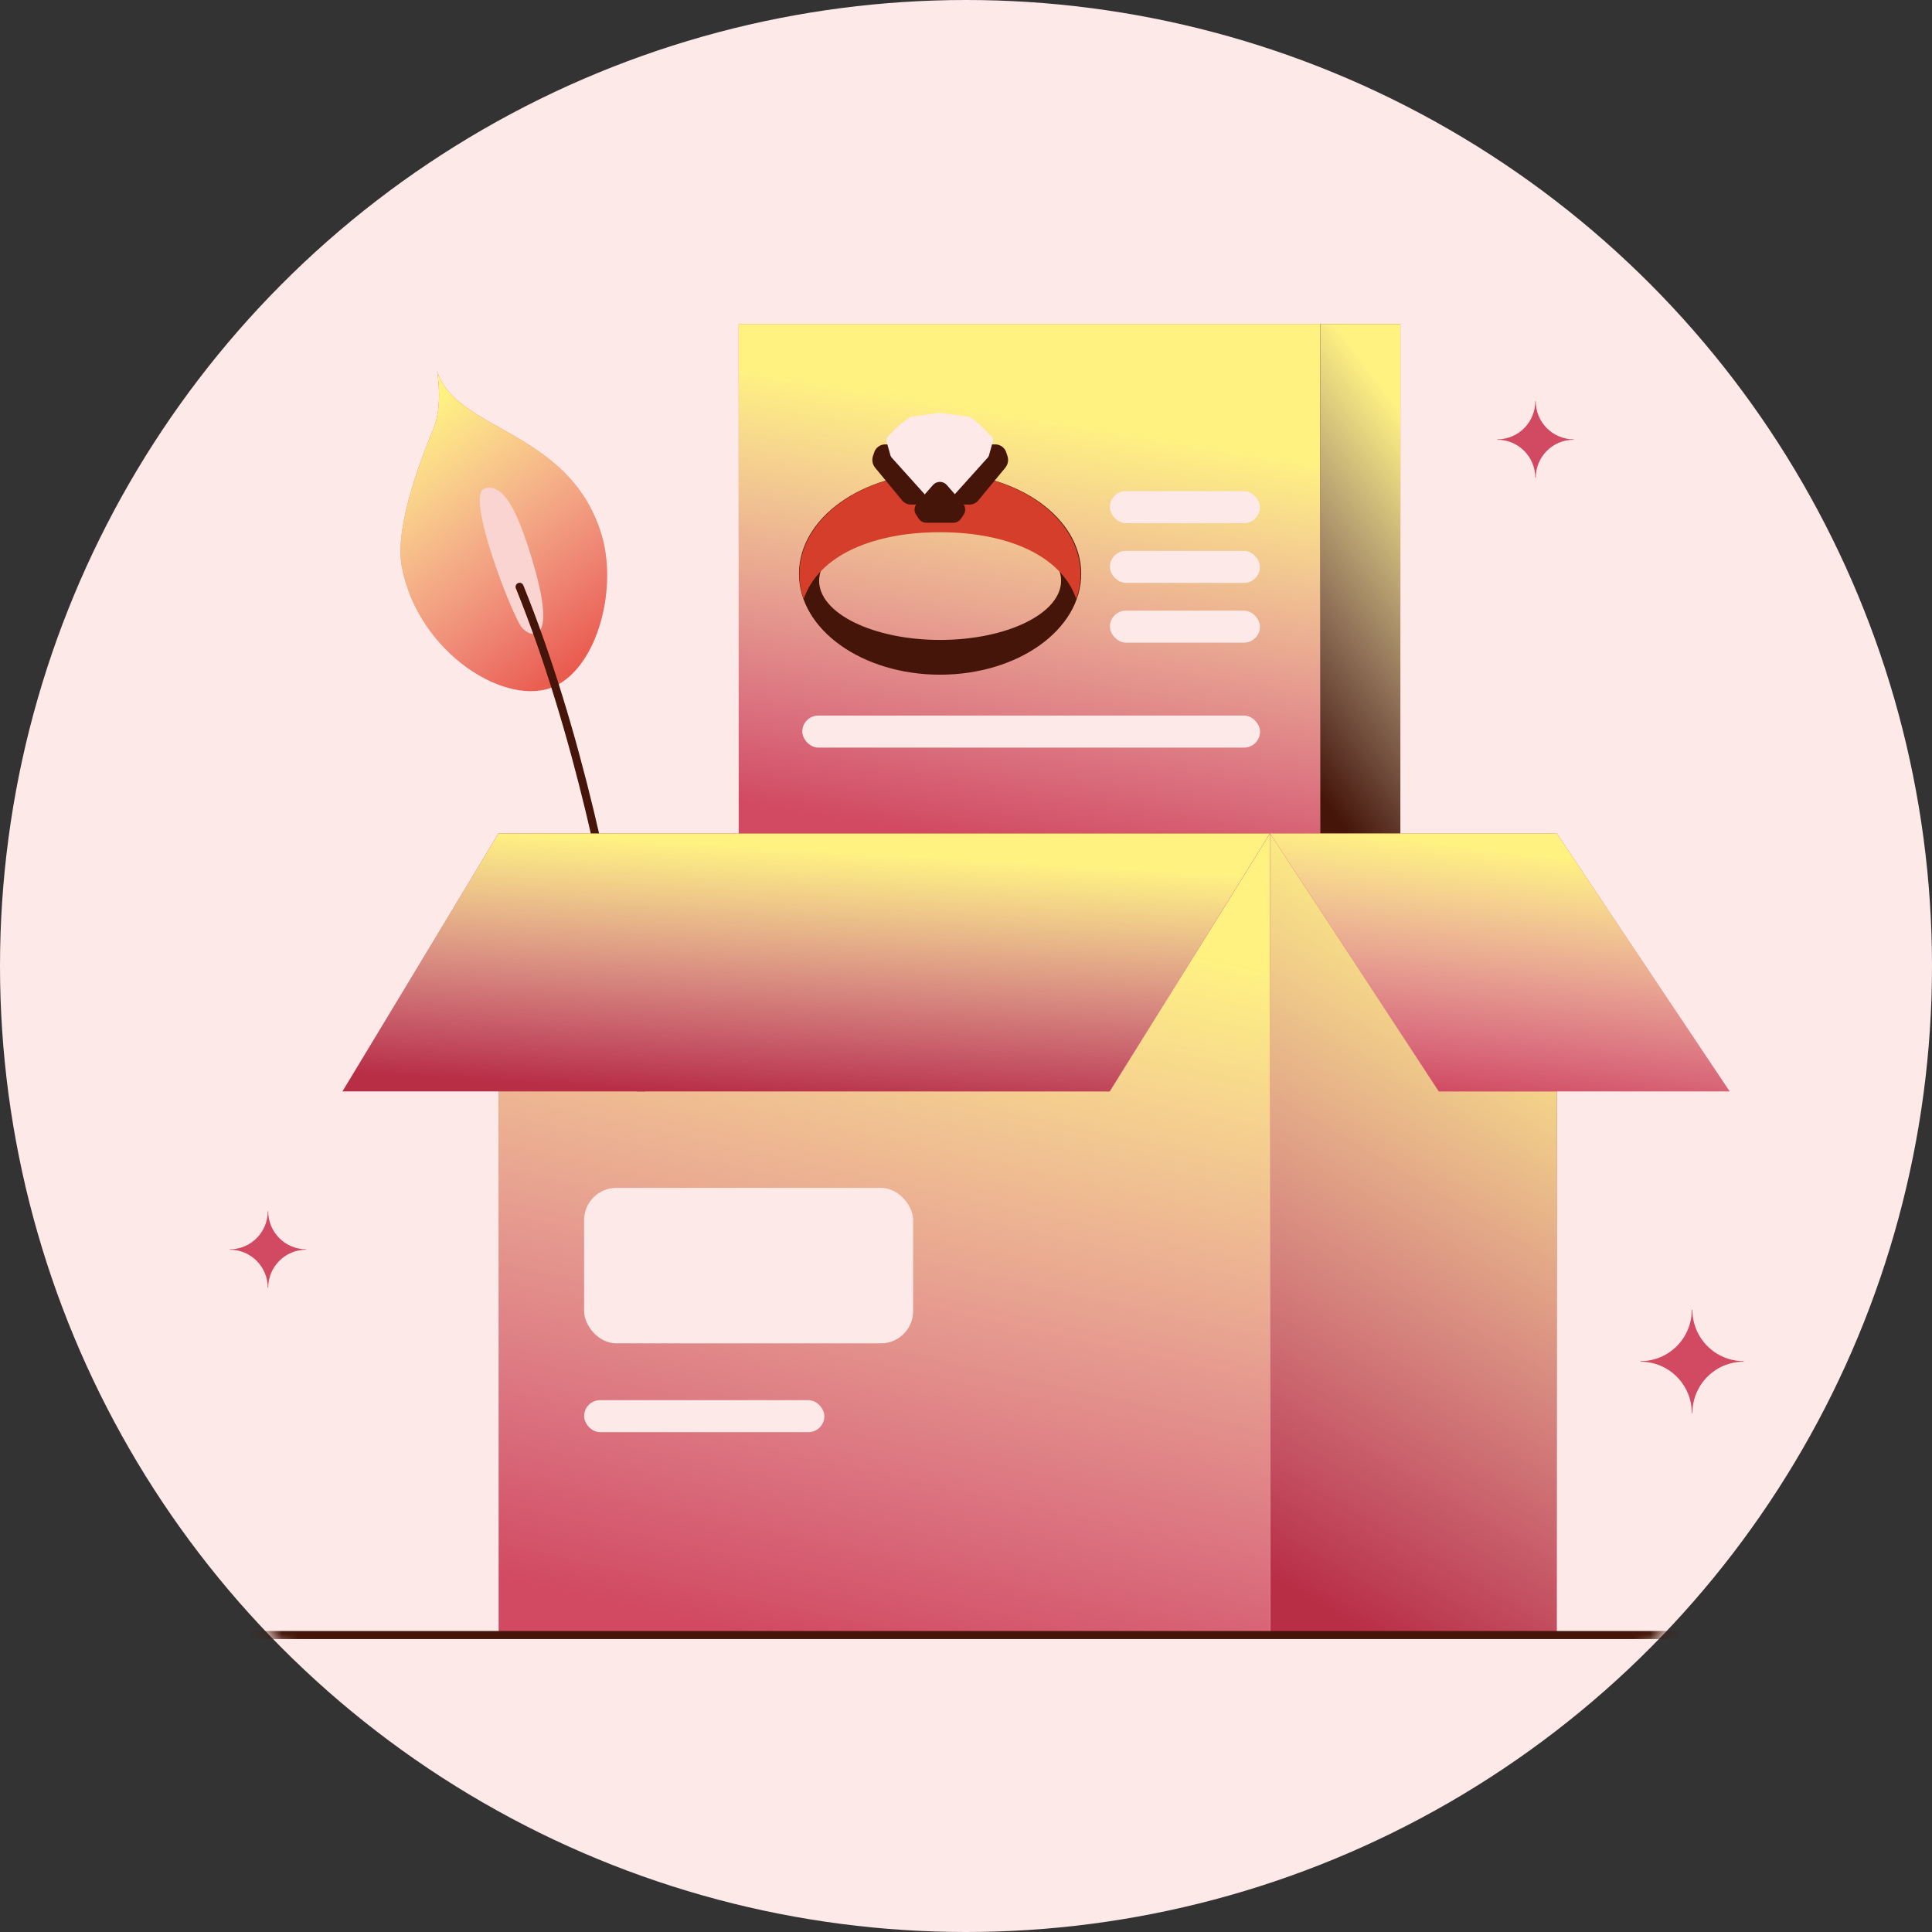 <svg width="120" height="120" viewBox="0 0 120 120" fill="none" xmlns="http://www.w3.org/2000/svg">
<rect x="0" y="0" width="120" height="120" fill="#333333" stroke="none"/>
<ellipse cx="60" cy="60" rx="60" ry="60" fill="#FCE9E8"/>
<mask id="mask0_14564_133282" style="mask-type:alpha" maskUnits="userSpaceOnUse" x="0" y="0" width="120" height="120">
<path d="M120 59.827C120 93.06 93.137 120 60 120C26.863 120 0 93.06 0 59.827C-6.00815e-06 26.594 26.863 0 60 0C93.137 0 120 26.594 120 59.827Z" fill="#FCE9E8"/>
</mask>
<g mask="url(#mask0_14564_133282)">
<path d="M24.953 35.17C25.939 40.556 31.511 44.029 34.483 42.611C37.154 41.335 38.399 36.459 37.328 33.091C35.285 26.64 28.272 26.785 27.143 23.023C27.143 23.023 27.547 25.106 26.918 26.635C26.289 28.163 24.487 32.633 24.953 35.17Z" fill="#E95649"/>
<g style="mix-blend-mode:overlay">
<path d="M24.953 35.17C25.939 40.556 31.511 44.029 34.483 42.611C37.154 41.335 38.399 36.459 37.328 33.091C35.285 26.64 28.272 26.785 27.143 23.023C27.143 23.023 27.547 25.106 26.918 26.635C26.289 28.163 24.487 32.633 24.953 35.17Z" fill="url(#paint0_linear_14564_133282)"/>
</g>
<path d="M33.154 35.108C32.194 31.804 31.288 29.96 30.088 30.345C28.889 30.731 31.786 38.184 32.401 38.962C32.888 39.58 34.646 40.231 33.154 35.108Z" fill="#FAD4D1"/>
<path d="M40.82 77.902C40.82 77.902 39.435 54.143 32.273 36.448" stroke="#441508" stroke-width="0.5" stroke-miterlimit="10" stroke-linecap="round"/>
<path d="M45.882 51.85H82.016V20.121H45.882V51.85Z" fill="#D14A61"/>
<g style="mix-blend-mode:overlay">
<path d="M45.882 51.85H82.016V20.121H45.882V51.85Z" fill="url(#paint1_linear_14564_133282)"/>
</g>
<path d="M82.004 51.85V20.121H86.979V51.85H82.004Z" fill="#441508"/>
<g style="mix-blend-mode:overlay">
<path d="M82.004 51.85V20.121H86.979V51.85H82.004Z" fill="url(#paint2_linear_14564_133282)"/>
</g>
<path d="M89.365 67.788L78.892 51.77V101.663H96.697V67.788H89.365Z" fill="#B82E45"/>
<g style="mix-blend-mode:overlay">
<path d="M89.365 67.788L78.892 51.77V101.663H96.697V67.788H89.365Z" fill="url(#paint3_linear_14564_133282)"/>
</g>
<path d="M78.888 51.77L68.938 67.788H30.971V101.663H78.888V51.77Z" fill="#D14A61"/>
<g style="mix-blend-mode:overlay">
<path d="M78.888 51.77L68.938 67.788H30.971V101.663H78.888V51.77Z" fill="url(#paint4_linear_14564_133282)"/>
</g>
<path d="M89.365 67.788L78.892 51.77H96.697L107.433 67.788H89.365Z" fill="#D14A61"/>
<g style="mix-blend-mode:overlay">
<path d="M89.365 67.788L78.892 51.77H96.697L107.433 67.788H89.365Z" fill="url(#paint5_linear_14564_133282)"/>
</g>
<path d="M21.27 67.788L30.959 51.77H45.884H78.876L68.926 67.788H21.27Z" fill="#B82E45"/>
<g style="mix-blend-mode:overlay">
<path d="M21.27 67.788L30.959 51.77H45.884H78.876L68.926 67.788H21.27Z" fill="url(#paint6_linear_14564_133282)"/>
</g>
<rect x="36.281" y="73.781" width="20.434" height="9.657" rx="2" fill="#FCE9E8"/>
<rect x="36.281" y="86.965" width="14.922" height="1.99" rx="0.995" fill="#FCE9E8"/>
<path d="M58.391 29.371C53.55 29.371 49.628 32.174 49.628 35.639C49.628 39.103 53.55 41.906 58.391 41.906C63.232 41.906 67.155 39.103 67.155 35.639C67.155 32.174 63.232 29.371 58.391 29.371ZM58.391 39.747C54.243 39.747 50.877 38.1 50.877 36.072C50.877 34.043 54.243 32.397 58.391 32.397C62.539 32.397 65.906 34.043 65.906 36.072C65.906 38.1 62.539 39.747 58.391 39.747Z" fill="#441508"/>
<path d="M58.383 33.057C62.478 33.057 65.903 34.456 66.846 37.202C67.02 36.714 67.111 36.198 67.115 35.677C67.115 32.191 63.207 29.371 58.383 29.371C53.56 29.371 49.652 32.191 49.652 35.677C49.656 36.198 49.747 36.714 49.921 37.202C50.864 34.456 54.289 33.057 58.383 33.057Z" fill="#D43E2A"/>
<path d="M54.289 28.123L54.22 28.33C54.18 28.452 54.172 28.582 54.196 28.708C54.22 28.835 54.276 28.953 54.357 29.052L56.032 31.081C56.098 31.161 56.181 31.226 56.275 31.27C56.369 31.315 56.471 31.338 56.575 31.339H60.222C60.326 31.338 60.428 31.315 60.522 31.27C60.615 31.226 60.698 31.161 60.765 31.081L62.44 29.052C62.521 28.953 62.577 28.835 62.601 28.708C62.625 28.582 62.617 28.452 62.577 28.33L62.508 28.123C62.465 27.975 62.376 27.844 62.254 27.75C62.131 27.656 61.982 27.604 61.828 27.602H54.969C54.815 27.604 54.665 27.656 54.543 27.75C54.421 27.844 54.331 27.975 54.289 28.123Z" fill="#441508"/>
<path d="M60.933 26.439L60.322 25.952C60.273 25.915 60.216 25.889 60.156 25.878L58.441 25.648H58.304L56.618 25.878C56.562 25.889 56.509 25.912 56.464 25.947L55.812 26.439L55.154 27.105C55.112 27.147 55.081 27.201 55.066 27.259C55.051 27.317 55.052 27.379 55.069 27.437L55.309 28.291C55.323 28.34 55.349 28.385 55.383 28.423L58.241 31.599C58.258 31.615 58.277 31.629 58.299 31.638C58.32 31.647 58.343 31.651 58.367 31.651C58.39 31.651 58.413 31.647 58.435 31.638C58.457 31.629 58.476 31.615 58.493 31.599L61.351 28.423C61.385 28.385 61.411 28.34 61.425 28.291L61.665 27.437C61.682 27.379 61.682 27.317 61.667 27.259C61.652 27.201 61.622 27.147 61.579 27.105L60.922 26.439" fill="#FCE9E8"/>
<path d="M57.943 30.13L56.942 31.277C56.861 31.372 56.813 31.492 56.806 31.617C56.798 31.742 56.832 31.866 56.902 31.971L57.062 32.211C57.115 32.291 57.186 32.356 57.27 32.401C57.354 32.446 57.447 32.47 57.543 32.469H59.212C59.307 32.47 59.401 32.446 59.484 32.401C59.568 32.356 59.639 32.291 59.692 32.211L59.852 31.971C59.922 31.866 59.956 31.742 59.949 31.617C59.941 31.492 59.893 31.372 59.812 31.277L58.812 30.13C58.758 30.067 58.691 30.017 58.616 29.982C58.541 29.948 58.46 29.93 58.377 29.93C58.294 29.93 58.213 29.948 58.138 29.982C58.063 30.017 57.996 30.067 57.943 30.13Z" fill="#441508"/>
<rect x="68.939" y="34.215" width="9.319" height="1.99" rx="0.995" fill="#FCE9E8"/>
<rect x="68.939" y="30.504" width="9.319" height="1.99" rx="0.995" fill="#FCE9E8"/>
<rect x="49.832" y="44.445" width="28.432" height="1.99" rx="0.995" fill="#FCE9E8"/>
<rect x="68.939" y="37.926" width="9.319" height="1.99" rx="0.995" fill="#FCE9E8"/>
<path d="M111.431 101.555L11.659 101.555" stroke="#441508" stroke-width="0.5" stroke-miterlimit="10" stroke-linecap="round"/>
<path d="M16.631 79.986C16.631 78.679 15.577 77.621 14.274 77.621V77.595C15.577 77.595 16.631 76.538 16.631 75.231H16.659C16.659 76.538 17.713 77.595 19.016 77.595V77.621C17.713 77.621 16.659 78.679 16.659 79.986H16.631Z" fill="#D14A61"/>
<path d="M95.359 29.677C95.359 28.37 94.305 27.313 93.002 27.313V27.287C94.305 27.287 95.359 26.229 95.359 24.922H95.387C95.387 26.229 96.441 27.287 97.744 27.287V27.313C96.441 27.313 95.387 28.37 95.387 29.677H95.359Z" fill="#D14A61"/>
<path d="M105.081 87.769C105.081 86.005 103.659 84.578 101.9 84.578V84.543C103.659 84.543 105.081 83.116 105.081 81.352H105.118C105.118 83.116 106.541 84.543 108.299 84.543V84.578C106.541 84.578 105.118 86.005 105.118 87.769H105.081Z" fill="#D14A61"/>
</g>
<defs>
<linearGradient id="paint0_linear_14564_133282" x1="29.658" y1="22.861" x2="41.205" y2="38.032" gradientUnits="userSpaceOnUse">
<stop stop-color="#FFF281"/>
<stop offset="1" stop-color="#FCFCFC" stop-opacity="0"/>
</linearGradient>
<linearGradient id="paint1_linear_14564_133282" x1="58.009" y1="24.833" x2="53.741" y2="51.057" gradientUnits="userSpaceOnUse">
<stop stop-color="#FFF281"/>
<stop offset="1" stop-color="#FCFCFC" stop-opacity="0"/>
</linearGradient>
<linearGradient id="paint2_linear_14564_133282" x1="83.674" y1="21.054" x2="68.99" y2="31.951" gradientUnits="userSpaceOnUse">
<stop stop-color="#FFF281"/>
<stop offset="1" stop-color="#FCFCFC" stop-opacity="0"/>
</linearGradient>
<linearGradient id="paint3_linear_14564_133282" x1="84.867" y1="53.236" x2="63.715" y2="88.963" gradientUnits="userSpaceOnUse">
<stop stop-color="#FFF281"/>
<stop offset="1" stop-color="#FCFCFC" stop-opacity="0"/>
</linearGradient>
<linearGradient id="paint4_linear_14564_133282" x1="47.052" y1="53.236" x2="36.927" y2="99.26" gradientUnits="userSpaceOnUse">
<stop stop-color="#FFF281"/>
<stop offset="1" stop-color="#FCFCFC" stop-opacity="0"/>
</linearGradient>
<linearGradient id="paint5_linear_14564_133282" x1="88.47" y1="52.24" x2="86.659" y2="67.517" gradientUnits="userSpaceOnUse">
<stop stop-color="#FFF281"/>
<stop offset="1" stop-color="#FCFCFC" stop-opacity="0"/>
</linearGradient>
<linearGradient id="paint6_linear_14564_133282" x1="40.604" y1="52.24" x2="39.697" y2="67.678" gradientUnits="userSpaceOnUse">
<stop stop-color="#FFF281"/>
<stop offset="1" stop-color="#FCFCFC" stop-opacity="0"/>
</linearGradient>
</defs>
</svg>
